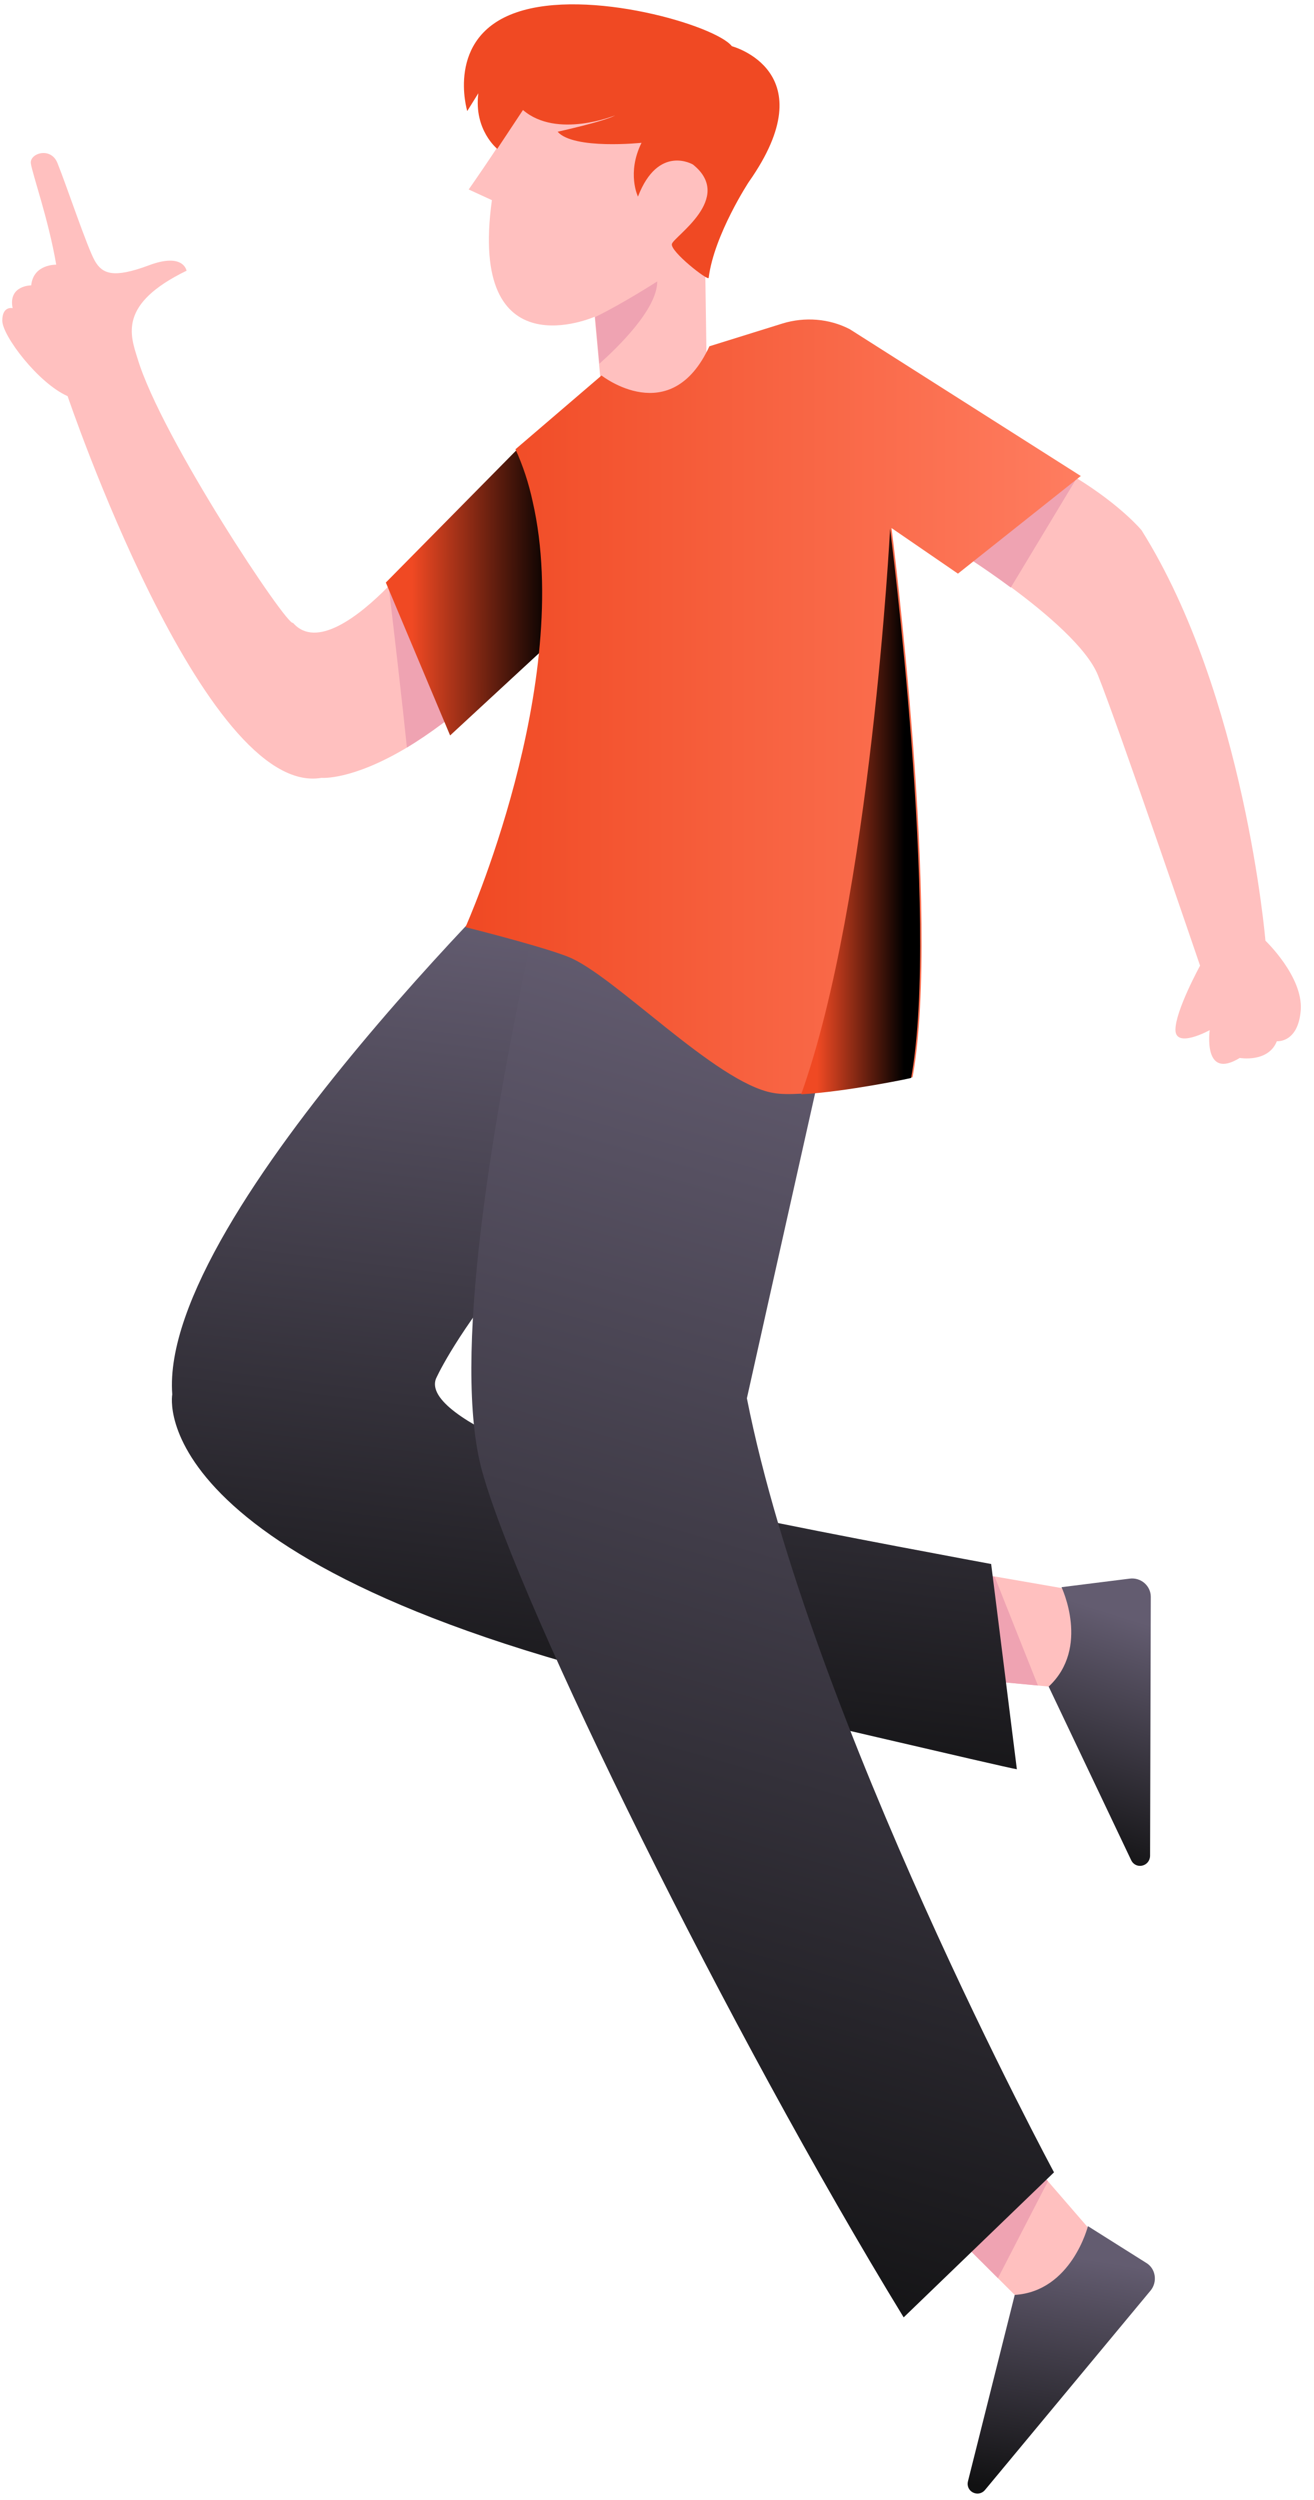 <svg width="71" height="135" viewBox="0 0 71 135" fill="none" xmlns="http://www.w3.org/2000/svg">
<path d="M59.306 120.897L55.543 124.65L53.922 123.034L50.352 119.473L54.752 115.624L56.624 117.799L59.306 120.897Z" fill="#FFC0BF"/>
<path d="M61.931 122.206L58.785 120.224C58.785 120.224 57.898 123.746 54.83 123.938L52.302 134.004C52.166 134.562 52.861 134.908 53.228 134.466L62.182 123.688C62.548 123.226 62.452 122.514 61.931 122.206Z" fill="url(#paint0_linear_301_2257)"/>
<path d="M58.187 85.908L57.666 91.181L56.084 91.028L50.391 90.489L51.298 84.734L53.749 85.138L58.187 85.908Z" fill="#FFC0BF"/>
<path d="M61.043 85.254L57.357 85.716C57.357 85.716 58.92 88.987 56.663 91.085L61.12 100.458C61.371 100.978 62.124 100.805 62.143 100.227L62.181 86.235C62.181 85.639 61.641 85.177 61.043 85.254Z" fill="url(#paint1_linear_301_2257)"/>
<path d="M26.193 37.197C24.572 38.64 23.163 39.66 21.986 40.372C18.995 42.162 17.374 42.008 17.374 42.008C11.006 43.105 3.654 21.395 3.654 21.395C2.052 20.683 0.123 18.124 0.123 17.315C0.123 16.507 0.682 16.642 0.682 16.642C0.432 15.41 1.686 15.41 1.686 15.41C1.802 14.255 3.037 14.294 3.037 14.294C2.631 11.888 1.744 9.386 1.667 8.828C1.589 8.27 2.766 7.904 3.114 8.828C3.616 10.079 4.715 13.37 5.121 14.082C5.526 14.794 6.124 15.044 8.035 14.332C9.926 13.62 10.08 14.621 10.08 14.621C6.394 16.411 7.031 18.085 7.436 19.375C8.729 23.666 15.56 33.905 15.831 33.636C17.085 35.079 19.4 33.289 21.002 31.654C22.025 30.614 22.777 29.652 22.777 29.652L26.193 37.197Z" fill="#FFC0BF"/>
<path d="M26.193 37.196C24.572 38.64 23.163 39.66 21.986 40.372C21.735 37.928 21.33 34.444 21.002 31.673C22.025 30.634 22.777 29.671 22.777 29.671L26.193 37.196Z" fill="#EFA3B2"/>
<path d="M28.258 23.955L20.848 31.461L24.321 39.718L31.191 33.367L28.258 23.955Z" fill="url(#paint2_linear_301_2257)"/>
<path d="M56.084 91.028L50.391 90.489L51.317 84.734L53.749 85.157C54.521 87.101 55.505 89.584 56.084 91.028Z" fill="#EFA3B2"/>
<path d="M54.945 95.55C54.231 95.435 40.936 92.298 38.562 91.778C7.456 84.984 9.308 75.304 9.308 75.304C8.556 65.488 30.207 44.895 30.207 44.895L43.232 53.498C27.023 66.393 23.549 74.476 23.549 74.476C22.777 76.651 31.596 79.846 38.543 81.481C39.276 81.655 39.99 81.809 40.666 81.963C44.293 82.752 53.556 84.465 53.556 84.465L54.945 95.55Z" fill="url(#paint3_linear_301_2257)"/>
<path d="M56.624 117.799L53.922 123.034L50.352 119.473L54.752 115.624L56.624 117.799Z" fill="#EFA3B2"/>
<path d="M56.952 117.318L48.828 125.151C39.373 109.696 28.122 86.87 26.058 79.48C24.379 73.437 26.637 60.696 28.489 51.708C29.396 47.301 30.168 44.24 30.168 44.24L45.721 51.554L41.534 70.242L40.357 75.515C43.811 92.952 56.952 117.318 56.952 117.318Z" fill="url(#paint4_linear_301_2257)"/>
<path d="M70.286 54.537C70.151 56.346 68.993 56.231 68.993 56.231C68.53 57.405 66.987 57.135 66.987 57.135C64.98 58.367 65.365 55.634 65.365 55.634C65.365 55.634 63.513 56.654 63.513 55.615C63.513 54.576 64.844 52.151 64.844 52.151C64.844 52.151 60.426 39.198 59.326 36.465C58.727 34.983 56.528 33.116 54.656 31.731C53.073 30.557 51.723 29.729 51.723 29.729L55.814 24.552C56.721 24.975 57.512 25.418 58.206 25.841C60.599 27.323 61.68 28.632 61.68 28.632C67.257 37.504 68.376 50.803 68.376 50.803C68.376 50.803 70.402 52.728 70.286 54.537Z" fill="#FFC0BF"/>
<path d="M38.099 14.082L38.253 24.494L32.773 24.071L32.368 19.644L32.136 17.123V17.104C32.136 17.104 25.286 20.145 26.579 10.81L25.325 10.233C25.325 10.233 27.659 6.903 28.451 5.402L31.905 2.765L40.048 8.943L38.099 14.082Z" fill="#FFC0BF"/>
<path d="M58.168 25.841L54.617 31.731C53.035 30.557 51.684 29.729 51.684 29.729L55.775 24.552C56.701 24.975 57.492 25.399 58.168 25.841Z" fill="#EFA3B2"/>
<path d="M38.292 15.006C38.273 15.198 36.208 13.582 36.304 13.177C36.401 12.773 39.701 10.695 37.443 8.886C37.443 8.886 35.571 7.769 34.471 10.618C34.471 10.618 33.854 9.347 34.664 7.712C34.664 7.712 30.998 8.097 30.13 7.115C30.13 7.115 32.735 6.538 33.236 6.23C33.236 6.23 30.091 7.519 28.258 5.941L26.868 8.039C26.868 8.039 25.595 7.019 25.846 5.036L25.247 5.999C25.247 5.999 24.032 1.996 27.91 0.668C31.77 -0.66 38.678 1.38 39.546 2.496C39.546 2.496 44.66 3.843 40.473 9.809C40.492 9.771 38.581 12.677 38.292 15.006Z" fill="#F04923"/>
<path d="M58.399 25.707L51.761 30.98L48.172 28.517C48.172 28.517 50.874 49.514 49.311 58.175C49.311 58.175 45.779 58.906 43.367 59.06C42.711 59.099 42.151 59.099 41.766 59.022C38.678 58.483 33.159 52.632 30.689 51.669C30.593 51.631 30.496 51.593 30.38 51.554C28.701 50.957 25.151 50.072 25.151 50.072C25.151 50.072 31.036 36.927 28.779 27.073C28.566 26.092 28.258 25.148 27.852 24.263L32.503 20.279C32.503 20.279 36.247 23.224 38.331 18.701L42.286 17.469C43.483 17.104 44.795 17.2 45.914 17.777L58.399 25.707Z" fill="url(#paint5_linear_301_2257)"/>
<path d="M43.29 59.099C47.053 48.59 48.095 28.555 48.095 28.555C48.095 28.555 50.796 49.552 49.233 58.213C49.233 58.232 45.702 58.964 43.29 59.099Z" fill="url(#paint6_linear_301_2257)"/>
<path d="M35.513 15.198C35.513 16.719 33.313 18.817 32.387 19.644L32.156 17.123C33.661 16.392 35.513 15.198 35.513 15.198Z" fill="#EFA3B2"/>
<defs>
<linearGradient id="paint0_linear_301_2257" x1="55.145" y1="134.62" x2="57.216" y2="121.742" gradientUnits="userSpaceOnUse">
<stop stop-color="#111112"/>
<stop offset="1" stop-color="#635C70"/>
</linearGradient>
<linearGradient id="paint1_linear_301_2257" x1="58.223" y1="100.717" x2="62.31" y2="87.814" gradientUnits="userSpaceOnUse">
<stop stop-color="#111112"/>
<stop offset="1" stop-color="#635C70"/>
</linearGradient>
<linearGradient id="paint2_linear_301_2257" x1="22.253" y1="31.804" x2="29.821" y2="31.817" gradientUnits="userSpaceOnUse">
<stop stop-color="#F04923"/>
<stop offset="1"/>
</linearGradient>
<linearGradient id="paint3_linear_301_2257" x1="22.199" y1="95.386" x2="27.898" y2="49.765" gradientUnits="userSpaceOnUse">
<stop stop-color="#111112"/>
<stop offset="1" stop-color="#635C70"/>
</linearGradient>
<linearGradient id="paint4_linear_301_2257" x1="34.372" y1="124.888" x2="54.133" y2="56.601" gradientUnits="userSpaceOnUse">
<stop stop-color="#111112"/>
<stop offset="1" stop-color="#635C70"/>
</linearGradient>
<linearGradient id="paint5_linear_301_2257" x1="58.402" y1="38.178" x2="25.151" y2="38.178" gradientUnits="userSpaceOnUse">
<stop stop-color="#FF7D60"/>
<stop offset="1" stop-color="#F04923"/>
</linearGradient>
<linearGradient id="paint6_linear_301_2257" x1="44.164" y1="43.764" x2="48.869" y2="43.767" gradientUnits="userSpaceOnUse">
<stop stop-color="#F04923"/>
<stop offset="1"/>
</linearGradient>
</defs>
</svg>
